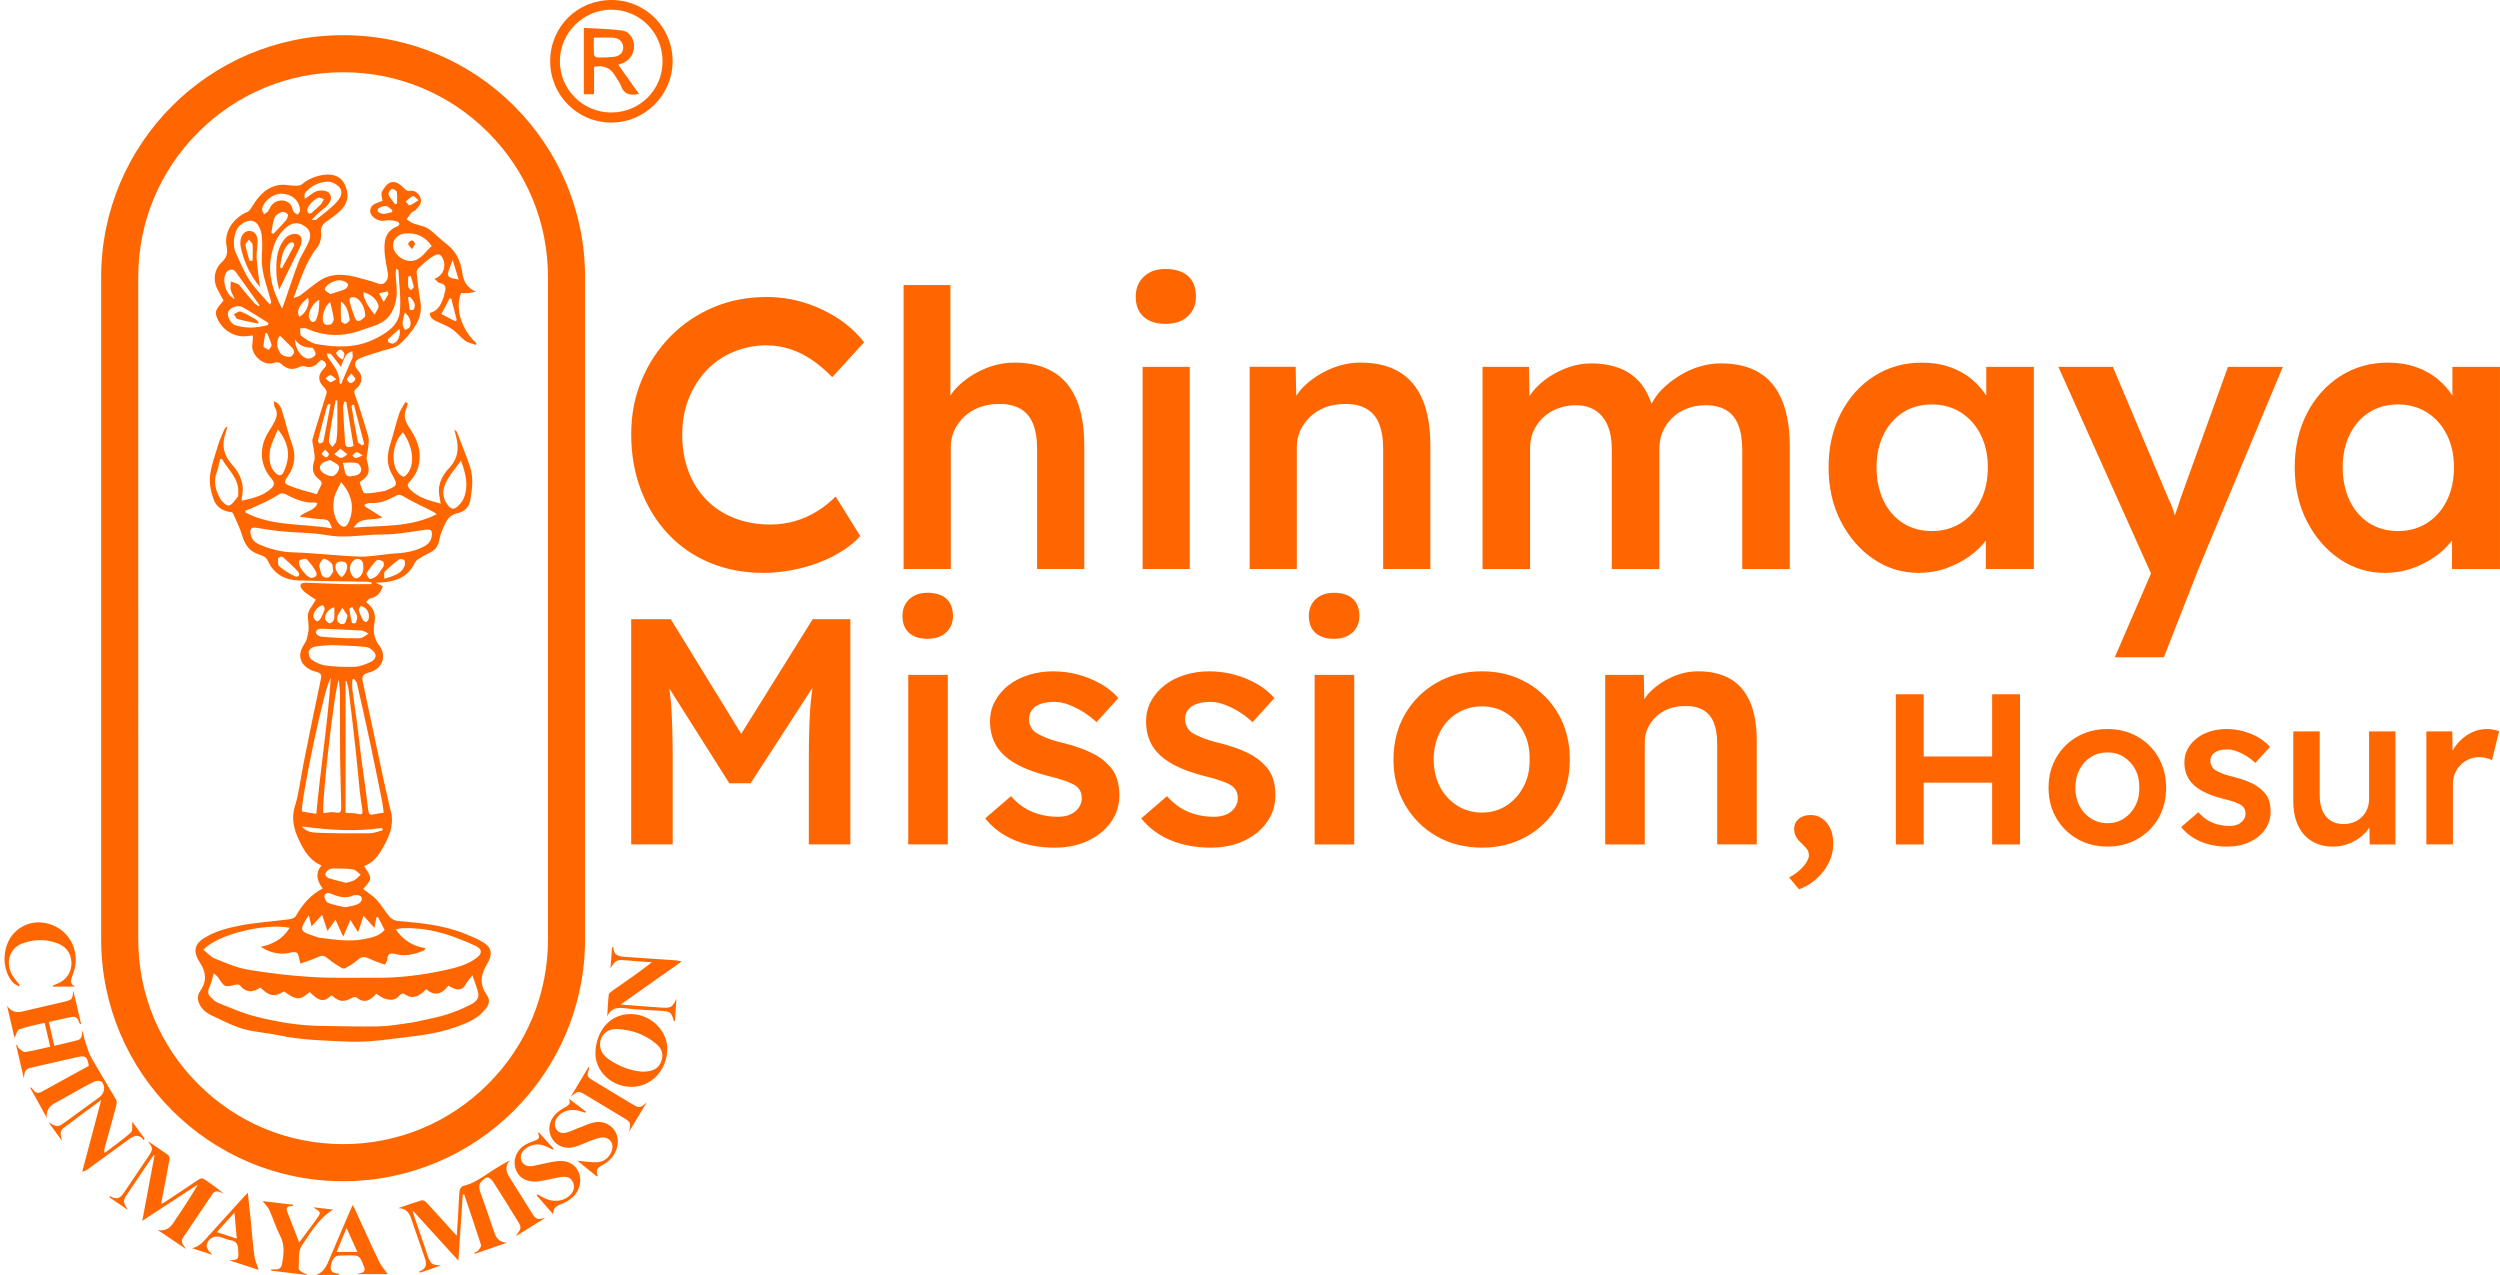 <?xml version="1.0" encoding="UTF-8"?> <svg xmlns="http://www.w3.org/2000/svg" id="Layer_1" data-name="Layer 1" viewBox="0 0 2359.73 1203.52"><defs><style> .cls-1 { fill: #f60; } </style></defs><path class="cls-1" d="m304.56,838.67q-9.3-12.48-1.09-21.7c-8.62-3.6-14.08-10.4-18.29-18.16-6.5-12.01-11.17-24.01-6.64-38.5,3.88-12.41,5.19-25.62,7.73-38.46,2.72-13.81,5.5-27.6,8.34-41.39,2.79-13.54,5.76-27.04,8.48-40.59.76-3.79-1.63-5.02-5.11-5.87-9.59-2.34-15.55-9.26-14.48-17.24.47-3.51,2.49-7,4.46-10.08,1.88-2.93,2.03-5.94,2.78-9.05,1.46-6.04-.3-11.48-.1-17.04.16-4.61,4.47-9.06,7.53-14.66-.99-.58-3-1.56-4.77-2.87-2.92-2.17-6.22-4.14-8.36-6.96-2.87-3.77-1.32-6.17,3.63-6.05,11.68.3,23.35.99,35.03,1.26,8.96.21,17.94.04,26.91.04.07-.51.15-1.02.22-1.53-1.39-.25-2.77-.68-4.16-.71-21.69-.42-43.39-.58-65.07-1.25-12.82-.39-23.07-6.12-28.49-17.99-2.35-5.15-6.65-5.74-10.6-7.26-8.54-3.28-11.81-10.07-14.28-18.17-2.07-6.77-5.37-13.17-8.21-19.7-.26-.6-1.07-1.3-1.68-1.35-7.87-.66-14.09-4.86-16.61-11.73-2.58-7.03-4.3-15.15-3.49-22.48,1.09-9.9,4.78-19.54,7.68-29.19,1.4-4.67,3.51-9.14,5.37-13.66.61-1.47,1.47-2.84,3.35-3.8-.61,2.27-1.09,4.59-1.87,6.81-3.84,11.01-1.43,20.72,6.23,29.17,8.33,9.17,12.15,19.49,9.09,31.85-.12.5.15,1.1.33,2.23,9.95-2.28,19.79-4.35,27.57-11.52,3.02-2.78,3.6-5.37.38-9.06-11.82-13.54-11.66-30.39-2.98-44.29,1.88-3.02,3.84-6.01,5.46-9.17,2.3-4.48,3.74-9.02.63-13.93-.89-1.4-.68-3.51-1.06-5.86,6.06,2.05,7.19,6.91,8.56,11.44,2.82,9.29,4.93,18.84,8.33,27.91,4.18,11.17,3.26,21.31-3.42,31.04-4.04,5.89-4.34,6.92,2.06,9.58,8.02,3.33,16.64,5.21,25.04,7.74,1.63-3.35,2.5-5.43,3.62-7.37,1.58-2.73,1.36-4.53-1.44-6.61-6.27-4.65-6.93-10.16-4.61-17.38,1.13-3.51-.19-7.83-.54-11.78-.27-3.03-1.76-6.33-.98-9.01,4.17-14.51,8.94-28.84,13.26-43.31.38-1.26-.61-3.49-1.68-4.54-6.76-6.64-7.09-12.47-.45-19.17,2.3-2.33,2.25-3.88-.1-6.01-2.28-2.07-3.5-1.61-5.44.67-3.24,3.81-7.44,5.44-12.66,3.92-1.63-.47-3.87-.23-5.4.54-6.16,3.12-11.65,2.11-16.48-2.39-2.52-2.34-4.5-2.6-7.93-1.43-9.66,3.29-21.81-8.03-19.98-18.01.46-2.51.38-5.12.56-7.99-3.54.34-6.45.89-9.36.85-11.26-.17-21.5-8.36-25.07-18.97-1.38-4.11.19-6.71,2.32-9.52,1.35-1.78,2.85-3.46,4.33-5.24-2.1-3.95-4.31-7.81-6.24-11.81-3.8-7.88-2.3-17.88,4.11-23.9,4.6-4.32,6.54-8.23,5.11-15.16-2.85-13.79,6.01-27.1,19.47-32.79,2.12-.9,3.67-3.62,5-5.8,6.31-10.33,14.17-18.61,26.99-19.83,3.94-.38,8,.8,12.02.84,2.53.03,5.79.15,7.46-1.26,6.48-5.45,14.06-8.33,22.08-9.14,7.58-.77,14.86,1.66,18.48,9.23,3.43,7.17,3.71,15.09-1.24,21.47-3.77,4.86-9.12,8.68-14.29,12.2-4.72,3.21-7.67,6.06-6.87,12.68.53,4.33-1.11,10.04-3.85,13.46-10.87,13.54-15.35,29.78-22.12,47.36,3.12-1.16,4.94-1.43,6.24-2.4,5.83-4.32,11.34-9.08,17.29-13.22,12.63-8.79,26.23-6.94,39.9-2.96,5.39,1.57,10.96,2.75,16.11,4.92,6.1,2.56,10.43-3.64,9.58-9.17-1.02-6.65-2.66-13.24-3.12-19.92-.71-10.29.1-20.21,11.85-24.84,2.84-1.12,2.57-3.47.05-4.49-2.47-1-5.35-1.19-8.07-1.32-2.2-.11-4.47.75-6.65.57-5.47-.47-10.81-4.91-10.84-9.01-.05-5.75,4.4-7.28,8.78-8.77,1.02-.35,2.02-.78,2.9-1.13-.34-2.99-1.75-6.27-.7-8.25,1.88-3.55,4.7-7.84,8.1-9.04,4.71-1.66,9.23,1.51,12.74,5.36,1.18,1.29,3.33,2.85,4.73,2.6,5.62-1.02,8.99,2.04,10.81,6.27,2.06,4.78-1.31,8.53-4.51,11.77-1.02,1.03-2.84,1.3-3.79,2.37-1.74,1.97-3.1,4.27-4.62,6.44,2.15,1.33,4.16,3.02,6.48,3.92,4.5,1.74,9.76,2.14,13.63,4.72,6.16,4.1,11.16,9.9,17.14,14.32,9.61,7.12,13.8,16.79,15.41,28.23,1.05,7.47,4.55,13.51,12.7,17.11-2.29.43-4.56,1.03-6.86,1.23-2.42.21-4.87.05-7.14.05-5.9,14.57.35,34.5,14.55,47.37-.16.52-.32,1.04-.49,1.57-3.36-1.23-7.18-1.84-9.99-3.85-4.4-3.14-7.79-7.7-12.21-10.8-4.17-2.94-9.02-5-13.76-7.03-3.99-1.72-7.5-3.51-7.67-8.54,8.51-1.9,10.87-8.95,13.42-15.8.32-.87.2-1.91.51-2.78,1.77-4.9,1.52-8.56-4.75-9.71-1.51-.28-2.72-2.18-4.72-3.88,7.38-2.96,9.74-8.42,9.22-14.75-.24-2.92-2.15-6.96-4.47-8.07-1.91-.92-5.89,1.22-8.31,2.92-4.18,2.93-7.96,6.47-11.71,9.97-.93.87-1.69,2.59-1.56,3.82.97,8.94,1.78,17.93,3.43,26.75,1.52,8.1.05,15.79-3.89,22.33-4.25,7.06-9.74,13.78-16.02,19.07-4.07,3.43-10.5,4.09-15.9,5.88-6.75,2.25-13.69,4.02-20.26,6.68-6.48,2.62-7.13,7.17-2.41,12.19,4.35,4.63,3.9,11.97-1.49,16.35-2.67,2.17-2.85,3.38-1.55,6.81,4.11,10.82,7.26,22,10.72,33.06.89,2.85,1.94,5.75,2.18,8.69.23,2.93-.46,5.93-.76,8.9-.37,3.79-1.92,7.93-.9,11.3,3.07,10.12,2.11,14.14-6.64,19.7-.05.35-.24.76-.12,1.04,1.43,3.41,2.71,9.57,4.4,9.69,6.17.44,12.49-1.15,18.75-1.98.18-.02.34-.15.52-.22,12.36-5,12.53-5.11,6.37-16.19-5.21-9.36-4.21-18.67-1.18-28.33,2.91-9.26,5.1-18.75,8.13-27.97,1.31-3.99,3.95-7.54,5.98-11.28.75.33,1.5.67,2.25,1-.45,1.77-.66,3.65-1.39,5.3-2.83,6.41-1.06,11.99,2.62,17.43,5.41,8,9.83,16.67,10.05,26.41.21,9.17-2.61,17.86-9.26,24.67-2.72,2.79-2.66,4.62.08,7.47,7.75,8.06,17.87,10.49,29.02,13.58-.62-3.59-1.16-6.21-1.51-8.87-1.31-10.04,3.3-18.19,9.62-24.97,8.42-9.02,9.35-18.93,6.27-30.01-.44-1.57-.79-3.17-1.55-6.25,1.58,1.49,2.22,1.82,2.42,2.33,4.09,10.62,8.35,21.19,12.11,31.93,3.77,10.78,2.43,21.8.53,32.77-1.2,6.92-6.25,10.88-12.03,12.07-9.76,2.02-11.52,9.88-14.75,16.86-2.77,5.99-1.92,13.68-7.75,18.16-3.32,2.55-7.48,3.97-11.07,6.2-2.43,1.51-5.51,3.1-6.63,5.45-6.01,12.7-16.64,17.49-29.74,18.55-1.97.16-3.96.22-7.4.41,3.2,1.54,5.03,2.42,6.86,3.3-2.13,6.22-5.43,10.22-11.69,11.4-1.48.28-2.66,2.1-4.3,3.47,7.45,5.65,9.79,11.52,7.93,20.76-1.19,5.93-.44,13.79,4.29,19.83,7.85,10.03,3.7,22.23-8.44,25.69-7.2,2.05-7.96,3.44-6.42,10.67,6.8,31.89,13.51,63.8,20.34,95.69,1.88,8.76,4.11,17.44,6.08,26.19,2.82,12.56-2.15,23.34-8.12,33.77-4.12,7.2-9.12,13.67-17.38,16.66,7.77,11.68,7.76,11.86-.91,21.67,4.4,3.46,9.31,6.44,13.07,10.49,4.41,4.76,7.51,10.7,11.78,15.61,1.82,2.1,5.08,3.87,7.82,4.09,21.94,1.8,43.78,3.92,64.39,12.42,5.78,2.38,11.67,4.81,16.9,8.15,8.23,5.26,7.69,11.82,3.52,19-5.88,10.13-8.39,19.25-1.05,29.83,4.33,6.25,2.2,10.54-3.56,16.62-7.2,7.6-16.53,10.86-25.8,14.22-19.92,7.21-40.91,8.52-61.71,11.28-13.17,1.75-26.23,2.94-39.36,2.33-21.92-1.01-43.93-1.28-65.57-5.97-10.81-2.34-22.06-2.88-32.7-5.74-8.95-2.4-17.42-6.75-25.89-10.7-6-2.8-12.13-5.29-15.8-11.87-2.81-5.04-2.61-9.42.21-13.54,6.46-9.43,5.58-17.92-.64-27.27-4.78-7.2-6.82-15.69,4.06-22.52,10.31-6.47,21.77-9.44,33.14-11.74,15.75-3.19,31.96-4.07,47.94-6.19,2.1-.28,4.89-1.55,5.84-3.22,6.15-10.84,13.99-19.95,25.21-25.78Zm-112.49,57.89c3.68,2.91,6.75,6.6,10.66,8.17,10.2,4.1,20.53,8.72,31.25,10.52,20.13,3.38,40.51,5.76,60.88,6.99,20.09,1.22,40.3.49,60.45.66,21.91.18,43.48-2.57,64.85-7.23,10.65-2.32,21.23-4.95,30.02-11.79,5.36-4.16,4.84-8.19-1.34-11.1-6.42-3.03-13.03-5.71-19.69-8.17-15.84-5.86-32.18-9.1-49.14-8.54-1.87.06-3.73.69-6.51,1.24,7.38,10.33,16.4,15.92,28.08,17.63-.78,1.31-.95,2.02-1.34,2.18-8.28,3.33-16.75,5.86-25.75,3.65-4.81-1.18-8.69-1.85-8.93,4.99-.05,1.48-1.36,2.91-2.29,4.76-5.26-1.99-10.34-3.46-14.98-5.79-4.4-2.21-7.53-1.6-11.13,1.66-3.27,2.96-7.26,5.17-11.08,7.46-.86.51-2.6.42-3.48-.13-4.45-2.77-9.03-5.45-13-8.83-2.89-2.47-4.99-3.66-8.87-1.8-5.43,2.61-11.3,4.29-17.13,6.43-1.38-4.37-1.48-8.86-3.64-10.32-2.09-1.41-6.28.32-9.56.66-1.31.13-2.63.31-3.95.3-7.34-.03-13.92-2.43-20.35-6.46,11.53-2.46,20.9-7.38,27.29-17.98-23.98-4.66-69.13,6.64-81.33,20.83Zm120.8,42.8c-8.28,8.97-14.54,2.93-20.5-3.02-9.33,8.03-12.6,7.92-24.25-.52-9.39,5.37-13.64,4.72-22.46-3.68-6.88,4.79-13.45,5.08-19.26-2.11-.59-.73-2.45-.95-3.53-.68-10.84,2.71-10.76,2.71-16.78-6.47-1.17-1.79-3.13-3.06-4.33-4.2-1.51,5.06-2.25,9.22-3.99,12.91-1.77,3.74-1.96,6.8,1.15,9.64,2.05,1.88,4.03,4.22,6.5,5.19,11.65,4.6,23.19,9.82,35.25,12.91,20.84,5.34,42.09,8.92,63.76,9.04,17.62.1,35.25.84,52.85.42,10.26-.25,20.5-2.03,30.69-3.51,6.12-.89,12.12-2.6,18.2-3.79,13.88-2.72,27.1-7.39,39.52-14.07,3.85-2.07,6.9-5.82,5.59-10.79-1.35-5.14-3.37-10.11-5.44-16.16-2.08,2.85-4.53,5.69-6.4,8.88-2.51,4.27-5.95,5.39-10.38,3.91-1.88-.63-3.6-1.76-5.86-2.9-5.82,7.69-12.75,10.6-20.98,3.25-6.34,6.84-12.81,10.36-21.09,4.21-.62-.46-3.03.4-3.71,1.31-4.32,5.78-9.83,5.15-15.48,3-2.36-.9-4.39-2.68-6.72-4.17-5.47,5.98-11.26,9.96-18.9,3.37-.58-.5-2.22-.28-3.08.16-9.21,4.73-12.71,4.51-20.34-2.11Zm56.36-416.69c11.09-.54,22.04-1.73,31.94-7.41,4.3-2.47,6.34-6.25,6.51-11.11.12-3.43-1.48-4.7-4.93-4.27-13.74,1.71-27.5,4.65-41.24,4.59-17.62-.08-35.06,3.87-52.88.67-13.62-2.45-27.7-2.2-41.55-3.49-8.39-.79-16.76-2.04-25.07-3.45-4.89-.82-6.23,1.14-5.52,5.51.79,4.88,3.59,8.18,8.06,10.12,10.27,4.45,20.72,7.21,32.2,7.55,20.77.61,41.47,3.24,62.24,3.96,10.04.35,20.16-1.7,30.25-2.66Zm-64.01,244.9c3.23-.35,6.58-1.37,9.71-.91,6.55.97,7.25.78,7.13-5.98-.29-15.45-.9-30.9-1.05-46.36-.19-19.1.03-38.2-.09-57.29-.03-4.95-.65-9.9-1.03-15.32-3.71,3.99-16.5,116.53-14.67,125.86Zm8.19-268.82c-2.87-8.09-3.6-8.35-10.9-8.77-6.25-.36-12.46-1.4-19.62-2.25,5.25-5.65,13.93-5.18,16.7-12.59-.9-.41-1.41-.86-1.89-.82-9.92.7-18.85-2.97-27.19-7.38-4.28-2.26-5.99-1.15-9.45,1.08-6.35,4.08-13.46,6.98-20.32,10.24-3.02,1.44-6.18,2.58-9.27,3.86.14.59.28,1.19.42,1.78,25.38,13.17,53.72,10.06,81.52,14.85Zm20.58-.81c26.4-2.11,53.34.12,78.2-12.6-2.21-1.89-4.61-2.98-6.96-4.16-8.15-4.11-16.49-7.92-24.31-12.59-2.65-1.58-4.14-2.15-6.88-.74-7.66,3.93-15.36,7.84-24.48,6.84-1.63-.18-3.39.84-5.09,1.31-.17.57-.35,1.15-.52,1.72,5.61,3.51,11.23,7.01,16.98,10.61-9.18,3.76-20.8-1.29-26.94,9.62Zm.07,142.84c-.5.21-1,.43-1.51.64,0,3.15-.33,6.34.06,9.43,1.34,10.56,3.02,21.07,4.4,31.62,1.45,11.13,2.61,22.31,4.06,33.44,1.96,15.01,4.29,29.96,6.03,44.99,1,8.72.91,8.98,9.18,7.11,1.73-.39,3.51-.54,5.91-.9-.57-4-.91-7.71-1.64-11.33-3.68-18.33-7.35-36.66-11.24-54.95-3.97-18.64-8.14-37.24-12.38-55.82-.35-1.55-1.88-2.83-2.86-4.24Zm-21.86-.39c-5.12,3.28-28.18,114.15-27.21,125.57,4.14.68,8.3,1.37,13.59,2.25,3.98-43.15,10.72-85.24,13.62-127.82Zm14.94,2.5c-.32.1-.64.2-.96.3v124.08c4.76.34,8.39.03,11.66.98,4.31,1.25,4.57-.82,4.17-3.88-.74-5.74-1.79-11.45-2.4-17.21-1.38-13.04-2.43-26.12-3.87-39.16-2.06-18.78-4.3-37.55-6.58-56.31-.36-2.97-1.33-5.87-2.02-8.8Zm46.86-389.28c-.24,2.16-.6,3.67-.54,5.17.26,7.49,1.78,15.16.68,22.43-1.41,9.32-5.33,18.37-14.13,23.29-5.74,3.2-12.39,4.77-18.63,7.07-17.5,6.44-34.79,6.26-51.95-1.42-1.75-.78-4.11-.19-6.19-.23.31,2.43-.26,6.07,1.1,7.05,4.44,3.21,9.32,6.86,14.5,7.8,18.84,3.44,37.6,3.93,55.51-5.11,11.18-5.64,21.82-12.52,23.07-25.65,1.21-12.77-.75-25.83-1.38-38.77-.02-.34-.76-.64-2.04-1.65Zm-61.75,355.31c-4.08.36-9.92.49-15.58,1.57-2.1.4-5.17,2.88-5.33,4.64-.23,2.54,1.03,6.42,2.98,7.71,3.94,2.59,8.65,4.82,13.26,5.38,9.09,1.11,18.36,1.52,27.51,1.14,4.83-.2,9.74-2.28,14.29-4.26,3.33-1.45,6.54-4.77,4.49-8.46-1.54-2.77-5.33-5.63-8.39-5.97-10.43-1.15-20.99-1.2-33.23-1.75Zm4.42,259.18c-2.74,3.85-4.71,6.62-7.55,10.6-1.85-5.55-3.27-9.79-5.1-15.27-3.7,4.1-6.6,7.31-9.9,10.97-.99-3.91-1.71-6.74-2.66-10.47-9.57,14.34-8.27,15.12,4.28,19.37,2.12.72,4.25,1.64,6.45,1.91,13.53,1.64,27.08,3.95,40.71,1.3,7.21-1.4,14.73-2.46,20.14-8.8-2.2-4.25-4.26-8.22-6.31-12.2-.49.14-.98.28-1.47.42-.56,2.96-1.11,5.91-1.86,9.89-3.58-4-6.46-7.21-10.28-11.47-1.84,5.65-3.24,9.93-5.1,15.62-2.84-4.52-4.67-7.45-7.32-11.66-2.58,6.03-4.48,10.48-6.75,15.8-2.61-5.76-4.71-10.4-7.26-16.01Zm-50.36-576.76c.96-2.67,1.95-5.33,2.88-8.01,4.23-12.14,8.13-24.4,12.8-36.37,2.56-6.56,6.83-12.45,9.56-18.97,1.91-4.57,1.86-9.9-2.42-13.35-6.34-5.13-12.28-5.11-18.05-.68-9.53,7.33-13.38,17.81-15.33,29.07-2.93,16.85,2.07,32.37,10.56,48.31Zm-11.47-3.79c.93-2,1.26-2.36,1.2-2.64-.2-.91-.57-1.77-.82-2.67-3.54-13.13-8.83-25.88-8.11-39.93.35-6.94.78-14.02-.19-20.84-.61-4.26-2.76-9.73-6.03-11.83-4.56-2.92-10.21-.56-14.45,3.19-5.42,4.79-7.54,17.94-3.9,25.74,4.1,8.81,7.73,17.99,13.03,26.04,5.32,8.08,12.46,14.97,19.28,22.93Zm180.26,147.32c-4.64,6.39-9.24,11.78-12.75,17.79-4.35,7.44-5.8,15.38-.33,23.26,2.25,3.25,5.13,5.76,8.66,3.06,3.03-2.32,5.91-5.69,7.27-9.21,4.43-11.47,1.75-22.73-2.85-34.91Zm-27.58-202.58c-6.26-9.19-14.56-12.76-24.9-11.94-6.51.52-11.43,5.11-11.6,10.72-.26,8.78,10.17,16.77,19.02,15.01,8.43-1.67,11.65-9.2,17.48-13.79Zm-197.96,200.94c-.57.05-1.14.09-1.71.14-1.11,4.26-1.89,8.64-3.41,12.76-3.22,8.75-.79,16.81,3.26,24.3,1.65,3.06,6.13,7.24,8.36,6.72,3.27-.75,5.8-5.15,8.36-8.24.69-.84.39-2.53.47-3.84.86-13.6-9.62-21.53-15.34-31.84Zm170.8-25.15c-12.31,11.95-11.59,37.93.85,42.09,10.4-6.95,10.63-25.88-.85-42.09Zm-58.37,46.98c-1.64,3.32-3.15,6.32-4.63,9.34-4.56,9.29-3.16,24.09,2.86,30.28,3.86,3.98,6.98,3.01,9.09-2.12,5.68-13.81,2.65-25.85-7.32-37.5Zm-59.76-49.88c-2.98,7.99-6.93,14.61-7.61,21.56-.63,6.49-.28,14.06,5.24,19.49,3.55,3.49,6.26,3.16,8.19-1.32,6.05-14.06,5.41-25.34-5.81-39.72Zm25.38-217.41c3.84-2.69,6.36-4.62,9.04-6.3,4.09-2.57,11.8-2.05,14.13.8,2.91,3.55,1.95,8.09-2.93,12.78-2.15,2.06-4.69,3.72-6.91,5.72-2.09,1.87-3.99,3.95-6.95,6.92,2.55-.12,3.76.2,4.32-.27,6.78-5.64,14.25-10.71,19.97-17.29,6.59-7.56,4.59-13.16-2.99-17.18-8.13-4.32-22.43,1.81-27.59,9.74-.66,1.02-.09,2.84-.09,5.08Zm42.47,414.79c0-.08,0-.17.01-.25,3.59,0,7.29.53,10.74-.18,2.51-.52,4.69-2.68,7.01-4.11-2.33-1.02-4.62-2.78-7.01-2.93-12.19-.74-24.41-.94-36.61-1.63-3.43-.19-6.03.68-5.98,4.04.02,1.24,3.21,3.33,5.1,3.5,8.88.81,17.82,1.09,26.73,1.56Zm-77.24-295.72c.21-.65.41-1.3.62-1.95-8.06-4.97-16-10.17-24.24-14.83-4.62-2.61-11.69-.1-13.76,4.18-1.57,3.23,1.81,11.02,6.23,12.56,10.35,3.6,20.81,2.75,31.15.04Zm73.7,526.44c3.09-.91,5.8-1.24,8-2.49,2.23-1.27,3.95-3.44,5.89-5.21-2.39-1.72-4.61-4.51-7.21-4.94-5.7-.94-11.6-.78-17.43-.87-1.82-.03-3.93.14-5.41,1.04-1.51.92-3.14,2.76-3.31,4.35-.13,1.17,1.77,3.31,3.18,3.76,5.45,1.75,11.06,3,16.29,4.36Zm-60.72-650.42c-8.05-.18-17.32,6.95-18.43,14.57-.22,1.51,1.2,3.25,1.86,4.89,1.24-.93,2.7-1.69,3.67-2.85,1.07-1.27,1.63-2.95,2.5-4.4,4.07-6.7,13.62-7.88,18.69-2.24,1.6,1.78,1.7,4.82,3.01,6.97.78,1.27,2.58,1.91,3.92,2.84.78-1.41,2.31-2.87,2.21-4.22-.68-9.25-7.68-15.33-17.44-15.55Zm60.16,673.53c4-.92,7.58-1.37,10.86-2.62,3.16-1.2,5.99-3.98,4.05-7.34-.84-1.45-5.48-2.12-7.54-1.2-6.91,3.09-13.31,1.47-19.55-1.17-3.2-1.35-6.37-2.2-7.49,1.26-.6,1.83,1.5,6.13,3.35,6.87,5.29,2.1,11.07,2.95,16.32,4.21Zm-81.6-567.35l.6-.87c-7.43-10.46-14.76-21.01-22.36-31.34-1.99-2.71-5.06-3.31-7.93-.83-6.01,5.21-2.5,22.52,6.93,26.26-1.71-3.78-3.29-6.19-3.85-8.83-.53-2.48.03-5.19.11-7.8,2.28.83,4.59,1.6,6.82,2.54.64.27,1.11,1.01,1.59,1.58,4.55,5.41,9.02,10.9,13.68,16.22,1.14,1.31,2.92,2.06,4.4,3.07Zm77.5,57.4c-3.22-4.23-6.05-8.26-9.26-11.95-.77-.89-2.8-.68-4.25-.97.43,1.38.57,2.96,1.35,4.1,4.79,6.89,10.45,13.3,10.69,22.41.03,1.26,1.18,2.49,1.37,2.86,3.7-8.54,7.33-16.94,10.97-25.34.07-.17.24-.34.23-.51-.11-1.85-.25-3.69-.39-5.53-1.7.85-3.84,1.31-4.99,2.63-1.68,1.95-2.78,4.45-3.88,6.83-.87,1.89-1.35,3.96-1.85,5.48Zm-37.11,433.61c4.73,5.42,10.29,5.83,15.3,6,16.26.55,32.54.66,48.81.47,4.1-.05,8.18-1.82,12.27-2.8-.14-.72-.29-1.44-.43-2.16-24.85,3.44-49.56,2.11-75.94-1.51Zm33.67-402.03c-.55-.06-1.1-.11-1.65-.17-.91,4.96-1.87,9.91-2.71,14.88-1.34,7.91-2.84,15.81-3.71,23.78-.18,1.68,2.1,3.62,3.24,5.44,1.3-1.83,3.36-3.52,3.75-5.52.82-4.2.97-8.57,1.04-12.88.14-8.5.04-17.01.04-25.52Zm8.41,1.29c-.61-.06-1.22-.12-1.84-.18-.41,1.66-1.25,3.34-1.18,4.98.5,11.26,1.05,22.51,1.88,33.75.3,4.05,2.76,5.39,8,2.99-2.27-13.73-4.57-27.64-6.87-41.55Zm17.92-80.62c.11-7.84-4.23-15.69-9.09-17.69-1.49-.61-3.7-.58-5.09.13-.72.37-.8,2.97-.42,4.35,1.24,4.47,2.68,8.9,4.35,13.22.9,2.34,1.97,5.57,5.51,3.88,2.17-1.04,3.83-3.12,4.74-3.9Zm17.94,247.56c12.47-3.34,17.39-6.6,19.4-12.83.47-1.45.24-3.9-.71-4.83-.94-.92-3.78-1.3-4.77-.55-4.71,3.56-9.29,7.36-13.43,11.57-1.07,1.09-.36,3.94-.5,6.64Zm-97.65-20.91c-.73.48-2.61,1.13-2.62,1.81-.04,2.51-.38,6.16,1.07,7.35,4.52,3.7,9.55,7.02,14.86,9.41,3.58,1.61,5.13-1.83,3.05-4.23-4.28-4.97-9.41-9.21-14.24-13.71-.36-.34-1.06-.33-2.13-.62Zm-.84-208.48c-3.8,3.71-3.46,13.53,1.76,17.8,1.92,1.57,5.08,2.26,7.64,2.17,1.43-.05,3.43-2.31,3.95-3.96.4-1.26-.71-3.49-1.81-4.67-3.56-3.81-7.42-7.34-11.54-11.34Zm29.19,228.68c4.17-.26,6.57-2.31,5.01-5.48-2.22-4.51-5.47-8.67-9.02-12.25-.99-1-4.87.02-6.78,1.18-.78.48-.41,4.07.44,5.73,1.43,2.78,3.5,5.3,5.63,7.63,1.24,1.36,3.12,2.15,4.71,3.19Zm55.47,1.12c8.08-1.29,9.37-7.43,12.73-11.35.93-1.09.91-4.59,0-5.29-1.53-1.19-5.21-2.12-6.06-1.25-3.66,3.72-6.96,7.94-9.59,12.45-.59,1.01,2.04,3.91,2.91,5.45Zm-37.28-112.42c-6.08,1.37-9.61,3.67-9.67,7.11-.07,3.9,6.3,8.2,11.9,8.04,2.65-.08,7.48-6.06,6.04-9.27-1.19-2.66-5.4-3.97-8.28-5.88Zm2.95,105.26c-.6-3.61-.27-6.23-1.43-7.53-1.89-2.13-4.61-4.22-7.26-4.66-1.19-.2-3.79,3.45-4.37,5.71-.53,2.05.92,4.56,1.28,6.91.66,4.26,3.95,5.95,7.17,5.04,2.15-.6,3.5-4.06,4.61-5.47Zm-2.69-261.93c5.08-1.65,9.59-2.84,13.83-4.66,1.4-.6,3-2.92,2.85-4.27-.13-1.23-2.35-2.65-3.92-3.24-5.69-2.16-10.67.15-15.17,3.38-1.44,1.04-3.27,3.94-2.8,4.74,1.05,1.79,3.44,2.79,5.21,4.05Zm31.11,257.94c.05-5.4-1.85-8.04-5.7-7.94-3.81.1-7.58,5-6.9,10.63.34,2.8,2.6,6.84,4.87,7.57,3.1.99,8.09-3.41,7.72-10.27Zm-86.88-315.6c.65.28,1.3.55,1.95.83,4.05-4.3,8.27-8.45,12.05-12.97,1.17-1.41,2.15-4.56,1.4-5.6-1.01-1.4-4.16-2.53-5.72-1.96-2.57.95-5.74,2.92-6.64,5.24-1.75,4.54-2.11,9.61-3.05,14.46Zm67.53,216.9c.81,3.48,1.37,5.43,1.7,7.42.58,3.57,1.99,6,6.19,5.28,4.07-.7,8.89-.94,9.44-6.12.22-2.04-2.05-5.87-3.8-6.28-4.01-.95-8.4-.3-13.53-.3Zm-45.09-116.41c-.12,10.06,7.4,18.48,13.28,18.07,2.21-.16,5.66-2.25,6.02-3.98.39-1.9-2.13-6.31-3.4-6.31-6.29-.03-11.66-1.45-15.9-7.77Zm33.45,61.29c-.51-.2-1.01-.39-1.52-.59-.58.64-1.48,1.19-1.69,1.93-2.99,10.95-5.93,21.91-8.69,32.92-.19.74,1.37,2.75,1.82,2.66,1.25-.24,3.2-1.11,3.39-2.03,2.38-11.6,4.51-23.25,6.69-34.89Zm-.31-96.59c-4.6,2.79-7.83,12.34-6.86,17.65.9,4.9,4.68,4.02,7.43,3.42,1.3-.28,2.95-3.59,2.74-5.33-.61-5.12-2.06-10.14-3.31-15.74Zm29.98,135.32c.72-.39,1.44-.79,2.16-1.18-3.25-12.43-6.51-24.86-9.76-37.29-.58.12-1.15.24-1.73.37-.18.48-.58,1-.5,1.44,1.89,11.04,3.7,22.1,5.9,33.09.28,1.4,2.58,2.39,3.94,3.57Zm88.21-117.12c.43-.38.85-.76,1.28-1.14-1.73-6.8-3.47-13.6-5.2-20.4-.54,0-1.08-.02-1.62-.03-2.56,4.88-5.12,9.75-7.7,14.68,4.52,2.35,8.88,4.62,13.24,6.89Zm-76.28-6.42c1.61-3.33,4.32-6.26,3.75-8.26-1.94-6.89-7.38-10.76-14.15-12.88-.92,3.96,3.21,12.63,10.4,21.15Zm-31.81-12.49c0,6.91-.2,12.88.2,18.8.07.97,3.12,2.72,4.28,2.38,1.6-.47,4.05-2.88,3.82-3.96-1.25-5.88-1.65-12.31-8.3-17.22Zm-20.44-1.38c-6.08,2.83-10.99,11.87-9.57,16.99.41,1.48,1.55,3.03,2.8,3.89.58.4,2.88-.43,3.31-1.26,3.14-6.06,3.46-12.6,3.46-19.62Zm21.13,261.95c4.79-3.8,6.96-11.52,3.59-14-1.73-1.28-5.9-1.34-7.63-.1-3.71,2.68-1.55,9.68,4.03,14.1Zm-16.8-356.92c-1.75-.61-3.16-1.56-4.5-1.49-3.69.21-10.95,7.79-11.17,11.62-.07,1.1.66,2.53,1.5,3.27.44.38,2.16-.11,2.87-.72,2.98-2.55,5.88-5.21,8.63-8.01,1-1.02,1.48-2.53,2.67-4.66Zm22.43,393.04c-1.49-2.24-3.19-4.79-4.89-7.33-1.48,2.33-3.13,4.58-4.35,7.04-.62,1.26-.72,2.93-.59,4.37.28,3.04,5.06,5.3,7.08,3.17,1.35-1.42,1.56-3.92,2.75-7.25Zm-22.98-9.74c-5.05-.06-10.55,7.7-9.12,11.57.54,1.48,2.02,3.06,3.44,3.57.7.25,2.63-1.6,3.32-2.86,1.51-2.75,2.85-5.67,3.69-8.68.31-1.12-.96-2.68-1.33-3.6Zm10.42,1.96c-5.41.68-10.34,8.1-8.23,11.89.81,1.46,3,3.35,4.17,3.11,1.55-.32,3.62-2.38,3.87-3.95.58-3.58.18-7.32.18-11.06Zm-33.02-274.33c6.02-2.54,10.63-12.75,8.08-17.9-8.47,6.92-11.08,12.7-8.08,17.9Zm90.4-106.14c.61-.25,1.22-.5,1.83-.75,0-3.73.43-7.53-.24-11.13-.23-1.21-4.01-3.09-4.84-2.57-1.57,1-3.46,4.06-2.94,5.28,1.42,3.33,4.04,6.15,6.19,9.17Zm-32.2,378.95c-.73,1.27-2.35,2.83-2.08,3.88.84,3.2,2.25,6.29,3.79,9.24.56,1.08,2.33,2.43,3.18,2.22,1.05-.27,2.25-1.96,2.45-3.18.92-5.7-1.33-9.8-7.35-12.15Zm-8.39.97c-1.55,1.19-2.67,1.71-2.61,2.04.69,4.43,1.48,8.85,2.53,13.21.08.32,3.3.47,3.45.08.8-2.1,1.91-4.62,1.36-6.56-.85-2.99-2.95-5.62-4.72-8.77Zm94.93-327.36c-1.87,5.11-3.44,8.78-4.47,12.6-.29,1.07.69,3.32,1.65,3.74,2.41,1.06,5.15,1.39,8.53,2.2-2.03-6.58-3.74-12.15-5.71-18.53Zm-45.12,49.66c-.75,2.87-1.5,5.11-1.89,7.41-.28,1.64-.36,3.43,0,5.04.31,1.41,1.34,2.66,2.05,3.98,1.51-.88,3.59-1.41,4.41-2.72,2.26-3.62.11-10.2-4.57-13.71Zm-5.1,15.36c-3.83,3.42-7.39,6.46-10.73,9.73-.45.44-.15,2.61.4,2.93,1.33.76,3.21,1.55,4.54,1.17,4.33-1.23,7.26-7.84,5.79-13.83Zm-125,3.94l-1.5-.03c-.69,4.23-1.75,8.46-1.79,12.69-.01,1.07,3.25,2.17,5.01,3.25.92-1.6,2.87-3.45,2.55-4.75-.94-3.84-2.79-7.46-4.28-11.17Zm118.17-114.18c-.01-.64-.02-1.27-.04-1.91-1.94-1.34-3.77-3.52-5.86-3.8-2.22-.3-4.8.96-6.98,2.04-.68.34-1.1,3.11-.75,3.33,1.62,1.01,3.58,2.12,5.38,2.06,2.76-.09,5.5-1.1,8.24-1.71Zm-48.99,223.31c-2.48,2.29-4.09,3.78-5.7,5.27,2.17,1.24,4.31,3.37,6.53,3.46,1.92.08,3.93-2.16,5.9-3.37-1.91-1.52-3.83-3.05-6.72-5.36Zm73.91-234.54c-2.74-2.12-4.66-4.3-5.29-3.98-2.52,1.3-4.64,3.37-6.91,5.16,1.23,1.32,2.9,3.95,3.61,3.72,2.63-.88,4.95-2.7,8.6-4.9Zm-8.12,91.25c-.64.12-1.28.25-1.92.37.58,4.05,1.17,8.11,1.75,12.16,1.24-.19,3.23.04,3.61-.64,2.95-5.17-.55-8.47-3.44-11.89Zm.69-19.73l-2.45.6c0,3.3-.24,6.63.13,9.89.12,1.07,1.82,1.96,2.8,2.93.83-1.1,2.5-2.34,2.33-3.26-.61-3.45-1.83-6.78-2.81-10.16Zm-20.99,16.97c-.27-.81-.54-1.62-.81-2.43l-8.11,1.78c1.24,2.35,2.47,4.71,4.39,8.35,2.17-3.69,3.35-5.69,4.53-7.7Zm-35.1,75.19c-1.85,2.29-3.91,3.77-4.06,5.42-.1,1.18,2.57,3.79,3.64,3.61,1.66-.28,3.77-2.18,4.23-3.8.3-1.06-1.99-2.85-3.81-5.22Zm-14.18,5.26c-2.64-1.9-4.12-3.8-5.59-3.79-1.52,0-3.03,1.86-4.54,2.91,1.49,1.32,2.8,3.2,4.53,3.74,1.08.34,2.8-1.34,5.59-2.86Zm2.98-20.26c1.03.62,2.06,1.24,3.1,1.86.58-1.79,1.87-3.74,1.54-5.34-.34-1.63-2.14-3.89-3.56-4.1-1.29-.18-3.84,1.83-4.13,3.23-.25,1.18,1.95,2.88,3.06,4.34Zm-13.59,86.65c-1.49,1.94-3.41,3.86-3.16,4.21,1.03,1.43,2.61,2.69,4.25,3.31.46.18,2.77-2.25,2.57-3.08-.35-1.44-2-2.55-3.66-4.44Zm35.52,5.64c-2.86-1.71-4.41-3.39-5.61-3.17-1.54.28-2.8,2.1-4.17,3.26,1,.82,2.04,2.36,2.98,2.3,1.77-.11,3.49-1.15,6.81-2.39Zm-78.81-156.52c-.86-4.36-2.29-8.76-2.5-13.21-.57-12.27-.58-24.53,7.87-34.86,3.35-4.09,9.8-5.96,13.41-3.55,3.17,2.12,3.08,7.15.5,12.28-6.49,12.88-12.71,25.89-19.28,39.35Zm.82-20.98c.58.29,1.16.57,1.73.86,3.9-7.21,7.86-14.38,11.62-21.66.33-.64-.58-2.78-1.04-2.82-1.27-.11-2.99.11-3.86.92-6.64,6.22-6.98,14.67-8.45,22.71Zm-18.94,18.58c-8.85-10.67-15.06-23.45-18.15-37.74-.43-1.99-.47-4.15-.2-6.17.77-5.88,4.36-9.44,8.88-9.12,4.29.3,7.18,3.85,7.2,9.86.02,5.24-1.24,10.52-.88,15.71.64,9.24,2.07,18.43,3.15,27.46Zm-9.87-24.83c.96,0,1.91-.02,2.87-.03.06-5.06.41-10.15,0-15.17-.13-1.67-2.2-3.18-3.39-4.76-1.18,1.75-3.55,3.69-3.31,5.22.76,4.99,2.48,9.83,3.83,14.73Zm156.13-16.3c-.05-1.11-2.2-3.16-2.94-2.96-1.4.37-3.38,2.03-3.4,3.19-.02,1.33,1.81,2.7,3.6,5.05,1.36-2.45,2.8-3.9,2.74-5.28Zm-147.67,73.86c-1.09-.9-2.06-2-3.28-2.67-4.49-2.5-8.91-5.27-13.69-7.03-1.56-.57-4.14,1.63-6.25,2.56,1.19,1.58,2.1,4.14,3.61,4.56,6.3,1.76,12.79,2.89,19.2,4.25.14-.56.27-1.12.41-1.67ZM60.07,1064.61c11.31-8.65,22.85-17,35.45-26.32-6.21,23.49-12.04,45.53-17.87,67.57,2.54-.39,4.02-1.37,5.46-2.42,12.51-9.09,25.05-18.14,37.51-27.3,4.9-3.6,9.65-7.02,15.2.19.2-.56.41-1.13.61-1.69-3.99-5.47-7.99-10.93-11.57-15.84-.35,3.41.62,8.4-1.31,10.14-7.77,6.99-16.45,12.96-24.79,19.32-.6-1.95-.41-3.07-.12-4.16,3.75-13.62,7.58-27.22,11.2-40.87.45-1.7.45-4.04-.38-5.48-7.57-13.07-15.55-25.9-23-39.04-2.53-4.46-4.06-9.52-5.69-14.43-1.28-3.85-2.01-7.88-2.99-11.83-.55,6.79-1.1,8.45-5.03,9.51-6.99,1.89-14.08,3.4-21.51,5.16-1.76-7.72-3.4-14.93-5.14-22.54,7.32-1.63,14.09-3.17,20.88-4.63,3.59-.78,6.19.36,7.36,4.09.3.94.87,1.79,1.32,2.68l.86-.32c-2.43-10.42-4.86-20.84-7.29-31.26-.91,8.37-1.04,8.6-9.06,10.5-13.09,3.09-26.19,6.12-39.29,9.16q-9.28,2.16-14.22-5.54c2.42,10.42,4.83,20.85,7.04,30.38,1.5-2.81,2.4-7.3,4.61-8.09,7.56-2.71,15.58-4.11,23.85-6.11,1.81,7.77,3.45,14.84,5.24,22.54-8.01,1.78-15.7,3.81-23.51,5-1.87.28-4.29-2.08-6.2-3.55-.83-.64-1.03-2.1-1.52-3.19-.32.11-.63.22-.95.33,2.45,10.46,4.89,20.93,7.34,31.39.76-8.27,1.24-8.93,9.2-10.77,13.75-3.18,27.51-6.32,41.28-9.42,7.69-1.73,9.47-.39,10.76,8.27-14.8,8.15-29.75,16.43-44.76,24.62-3.09,1.68-5.77.83-7.79-2.08-.56-.81-1.26-1.52-1.9-2.28-.27.19-.53.38-.8.57,5.23,9.44,10.46,18.89,15.7,28.33q-1.28-9.05,7.32-13.85c5.52-3.08,11.04-6.14,16.56-9.19,6.98-3.85,13.86-7.93,21.04-11.38,1.9-.91,5.73-.83,6.94.44,3.82,4.02,2.43,10.92-2.22,14.33-10.6,7.76-21.22,15.5-31.85,23.22-7.4,5.38-8.3,5.35-16.23.49,4.27,5.88,8.54,11.76,12.8,17.64-1.14-4.66-2.96-8.97,1.42-12.32Zm327.71,84.63c4.03,11.62,7.96,23.27,12.03,34.86,2.18,6.2,5.39,12.47-4.57,16.31.54.26,1.08.52,1.61.78l19.46-6.83c-8.7-.29-9.85-1.1-12.69-9.4-3.22-9.43-6.48-18.85-9.7-28.29-1.47-4.29-2.9-8.59-4.35-12.89.25-.12.5-.25.76-.37,13.81,15.16,27.62,30.32,42.32,46.45,1.46-21.75,2.82-42.06,4.18-62.36.42-.08.84-.16,1.26-.24,5.37,15.93,10.84,31.84,15.94,47.86.43,1.36-1.45,3.72-2.69,5.26-.81,1-2.41,1.37-3.65,2.02.14.35.29.69.43,1.04,10.21-3.51,20.41-7.03,30.62-10.54q-8.85-.14-11.8-8.61c-4.14-11.93-8.26-23.86-12.38-35.8-.71-2.04-1.69-4.05-1.97-6.15-.25-1.85-.35-4.3.63-5.62,1.67-2.25,4.02-4.63,6.55-5.37,1.4-.41,4.35,2.03,5.54,3.87,7.59,11.72,14.92,23.61,22.24,35.51,1.55,2.52,3.74,5.29,3.72,7.93-.02,2.52-2.53,5.02-4.31,8.17,9.57-6,18.73-11.74,27.89-17.48-8.37,2.15-8.8,1.99-13.49-5.51-6.97-11.14-13.94-22.26-20.91-33.4q-5.15-8.24.65-15.29c-6.28,3.49-12.48,7.12-18.45,11.11-8.05,5.38-15.92,10.94-25.62,13.2-1.4.33-3.09,2.84-3.25,4.48-.71,7.11-.87,14.28-1.29,21.42-.39,6.57-.85,13.13-1.37,20.99-2.01-2.14-3.21-3.38-4.38-4.67-8.14-9.01-16.22-18.08-24.47-26.99-.99-1.07-3.17-2.08-4.38-1.71-7.41,2.24-14.69,4.89-22.02,7.4q8.85.02,11.93,8.84Zm-248.09-57.12c-6.85,10.22-13.8,20.38-20.65,30.6-3.63,5.41-6.71,11.78-15.67,6.02.1.55.2,1.11.3,1.66,5.74,3.9,11.48,7.81,17.22,11.71-5.22-8.19-5.24-8.35.26-16.56,7.04-10.5,14.12-20.97,21.2-31.44.88-1.31,1.87-2.55,2.8-3.82.24.13.47.26.71.39-3.76,20.02-7.51,40.04-11.57,61.64,18.35-11.99,35.41-23.14,52.47-34.29-7.35,12.81-15.4,24.78-23.47,36.74q-5.37,7.96-14.41,6.18c8.94,6.03,17.88,12.06,26.82,18.09-2.2-3.59-6.04-6.24-2.84-11.01,9.18-13.66,18.39-27.31,27.61-40.95,1.9-2.82,4.52-3.11,7.46-1.84,1.1.47,2.17,1,3.25,1.51-5.51-4.97-11.61-8.92-17.49-13.18-2.44-1.76-4.19-1.61-6.61.04-10.15,6.94-20.44,13.69-30.69,20.49-1.11.73-2.32,1.3-4.21,2.35.5-2.97.79-4.92,1.16-6.86,2.24-11.75,4.55-23.5,6.65-35.27.23-1.28-.32-3.41-1.27-4.09-6.3-4.55-12.81-8.8-19.24-13.16,5.25,7.18,5.3,7.41.19,15.04Zm455.68-134.98c18.44.09,34.36,15.15,34.45,32.59.11,20.26-15.13,36.39-34.15,36.15-18.63-.24-34.12-14.79-33.65-32.48.49-18.38,12-36.28,33.35-36.26Zm10.61,54.36c10.03.17,15.27-2.74,17.9-9.01,2.61-6.21,1.52-12.08-4.33-17.06-10.88-9.25-23.84-13.8-37.99-14.1-8.72-.18-14.93,6.05-15.19,14.06-.21,6.44,3.39,11.09,8.33,14.54,9.87,6.89,20.88,10.79,31.28,11.57Zm37.45-103.97c-2.69-.56-3.92-.96-5.17-1.05-15.58-1.1-31.16-2.21-46.75-3.19-6.14-.39-12.35-.41-12.66-9.48l-1.18.69c-.48,6.54-.97,13.08-1.45,19.62,4.71-7.96,5.98-8.55,15.75-7.6,5.79.56,11.59.92,17.39,1.36,2,.15,3.99.28,5.99.41-12.35,9.64-24.82,18.17-37.21,26.79-1.41.98-3.38,2.38-3.54,3.76-.77,6.8-1.01,13.66-1.44,20.49,3.33-7.12,8.37-8.62,15.64-7.73,11.53,1.4,23.19,1.8,34.8,2.49,9.1.54,10.06,1.2,12.41,9.54.03.1.52.08,1.1.15.46-7.06.93-14.07,1.39-21.09-3.99,8.3-5.15,8.99-14.67,8.33-4.81-.34-9.62-.65-14.42-1.01-7.38-.56-14.76-1.15-23.59-1.85,19.65-13.86,38.11-26.88,57.62-40.64Zm-79.05,202.72c-3.23-6.89,1.34-8.89,5.46-11.25,6.67-3.82,11.12-9.42,12.83-16.98,3.11-13.75-8.45-25.64-22.16-22.53-4.65,1.05-9.07,3.14-13.57,4.83-4.03,1.52-7.93,3.49-12.06,4.62-3.61.99-7.41.72-9.74-3.02-2.41-3.87-1.68-7.63.82-11.17,4.4-6.24,13.34-8.71,21.55-6,1.62.54,3.25,1.04,4.88,1.56.19-.36.39-.72.58-1.08-5.35-4.12-10.7-8.23-16.05-12.35,2.46,5-.6,6.6-3.93,8.5-3.13,1.79-6.31,3.81-8.77,6.4-6.4,6.73-7.41,15.79-3.1,22.97,4.3,7.17,12.71,10.37,21.77,7.68,5.22-1.56,10.15-4.1,15.28-5.97,3.25-1.19,6.6-2.54,9.98-2.8,7.25-.56,11.75,5.76,9.28,12.65-2.23,6.22-6.99,10.16-13.27,10.63-6.21.46-12.54-.8-19.08-1.33,5.77,4.69,11.78,9.58,17.8,14.47.5.06.99.13,1.49.19Zm-56.83-41.09c3.17,5.49-.23,6.58-3.83,7.9-3.24,1.18-6.6,2.43-9.38,4.39-7.6,5.36-10.46,14.49-7.51,22.43,2.95,7.93,10.36,12.14,20.11,11.32,2.3-.19,4.6-.63,6.87-1.07,5.53-1.08,11.01-2.48,16.57-3.26,4.6-.64,8.84.77,10.65,5.48,1.79,4.65.23,8.76-3.35,12.19-5.83,5.57-15.68,6.53-24.22,2.22-2.1-1.06-4.11-2.3-6.17-3.45-.25.32-.49.65-.74.97,5.16,5.91,10.31,11.82,15.47,17.73.12-6,3.36-7.85,7.69-9.48,3.65-1.38,7.27-3.41,10.22-5.95,7.42-6.37,9.75-16.58,6.13-24.39-3.62-7.82-10.67-11.47-21.23-10.07-7.21.96-14.27,3.03-21.44,4.32-4.48.8-8.76.26-11.03-4.52-1.91-4.03-.25-8.95,4.24-12.14,6.65-4.72,13.64-4.43,20.71-.91,1.51.75,3,1.55,4.5,2.33.24-.32.48-.64.71-.96-4.5-4.98-9.01-9.97-13.51-14.95-.49-.04-.98-.07-1.47-.1Zm-206.86,78.75c-5.55,8.22-11.75,15.99-18.31,24.79-4.08-10.48-7.79-19.84-11.36-29.24-1.13-2.99-.07-4.85,3.36-4.98.8-.03,1.59-.31,2.39-.47-.02-.29-.04-.58-.05-.87-9.8-1.17-19.6-2.34-28.85-3.45,2.32,3.04,5.03,5.54,6.44,8.63,3.65,8,6.17,16.56,10.2,24.34,4.5,8.72,3.26,17.33,1.76,26.21-.64,3.79-2.74,5.5-6.52,5.3-1.25-.06-2.5-.01-3.76-.01-.03.39-.07.78-.1,1.18,11.43,1.39,22.86,2.78,34.29,4.17-1.28-1.43-2.97-1.48-4.24-2.24-1.59-.95-4.09-2.56-4.01-3.74.48-7.41-.78-16.41,2.95-21.85,8.32-12.12,15.75-25.55,29.53-33.93-6.44-.76-12.45-1.47-18.46-2.19,2.48,2.81,8.32,3.04,4.74,8.34Zm-232.45-226.7c3.5-8.41,4.39-17.03,1.73-25.85-4.13-13.7-16.08-23.22-30.82-24.62-12.56-1.19-25.14,5.77-30.85,17.08-6.51,12.89-5.01,29.59,3.79,39.42,1.48,1.65,3.79,2.57,5.71,3.82.28-.42.55-.84.83-1.27-2.3-3-4.93-5.81-6.83-9.04-7.07-12.02-2.87-25.83,9.37-30.26,10.78-3.9,21.85-4.32,32.72-.27,8.18,3.05,13.06,9.02,13.53,17.98.45,8.75-4.28,16.2-12.36,19.9-1.75.8-3.55,1.52-5.32,2.27.06.29.12.59.18.88h20.96c-5.06-2.48-4.28-6.1-2.64-10.05Zm175.94,277.42c-8.55-2.78-18.12-5.89-27.68-9,8.95-.64,8.85-.83,8.28-10.29-.3-5.05-1.96-7.92-7.2-8.72-3.08-.47-6.01-1.86-9.02-2.83-6.22-2.01-12.06.96-13.52,7.47-.38,1.71,1.11,4.07,2.22,5.82.68,1.06,2.28,1.53,3.03,3.26-6.33-2.05-12.67-4.1-19-6.15,7.45-1.62,11.48-7.19,15.95-12.11,10.97-12.07,21.89-24.18,32.83-36.27.98-1.08,2.03-2.11,3.87-4.01,1.01,9.64,1.94,18.29,2.81,26.95,1.1,10.93,1.88,21.89,3.36,32.77.61,4.47,2.67,8.75,4.08,13.11Zm-20.65-29.51c-.75-8.16-1.44-15.62-2.25-24.5-6.01,6.67-11.02,12.24-16.58,18.4,6.6,2.14,12.35,4,18.83,6.1Zm75.09,34.25c7.8-3.07,9.82-9.12,12.27-14.84,6.54-15.28,13.07-30.57,19.61-45.84.64-1.49,1.35-2.96,2.44-5.33,1.15,2.31,1.95,3.83,2.67,5.39,7.37,16,14.56,32.1,22.19,47.97,2.09,4.35,5.49,8.07,8.2,11.95h-29.43c2.05-.54,3.15-.88,4.27-1.12,3.23-.7,3.99-2.73,2.86-5.58-1.1-2.78-2.09-5.67-3.69-8.15-.87-1.35-2.86-2.65-4.41-2.74-5.14-.28-10.3-.04-15.46.07-4.32.09-7.24,4.09-7.94,10.62-.53,4.9,2.63,5.87,6.45,6.26.58.06,1.13.36,1.63,1.35h-21.66Zm38.73-21.65c-3.55-7.81-6.66-14.66-10.24-22.56-3.44,8.28-6.37,15.31-9.39,22.56h19.64Zm258.62-139.98c-11.69-7-23.35-14.06-35-21.12-7.31-4.43-7.36-4.62-4.67-12.56.05-.14-.32-.42-.78-.99-5.69,9.52-11.23,18.82-16.78,28.11,7.05-5.78,7.14-5.81,15.2-.96,11.25,6.77,22.48,13.57,33.73,20.35,7.83,4.71,7.88,4.81,6.17,13.59,5.54-9.23,11.09-18.46,16.63-27.69-6.46,5.67-6.97,5.78-14.48,1.28ZM577.16,0c32.07.03,57.65,25.63,57.71,57.77.06,31.77-25.95,57.86-57.73,57.91-32.19.06-57.96-25.87-57.83-58.18C519.45,25.25,544.87-.03,577.16,0Zm-.21,106.2c26.81.03,48.33-21.29,48.44-47.99.11-27.15-21.17-48.88-48.06-49.06-26.6-.18-48.72,21.73-48.87,48.41-.15,26.75,21.64,48.61,48.49,48.64Zm26.19-17.54c-8.74,1.85-14.18.28-16.96-7.55-1.25-3.53-3.89-6.55-5.81-9.85-4.32-7.43-10.76-9.91-19.65-8.21v25.85h-9.66V26.32c12.19.75,24.25.95,36.16,2.45,6.66.84,10.94,7.45,11.24,14.12.33,7.39-3.57,13.67-10.4,16.61-1.79.77-3.66,1.33-4.45,1.62,6.34,8.94,12.69,17.89,19.53,27.54Zm-42.62-53.13c0,5.68-.16,10.8.13,15.89.06,1.05,1.8,2.84,2.78,2.85,5.44.05,10.93,0,16.32-.67,5.56-.69,8.72-4.55,8.49-9.25-.23-4.68-3.81-8.42-9.2-8.74-5.91-.35-11.86-.08-18.52-.08Zm-236.66,32.67c51.65,0,100.21,20.11,136.74,56.64,36.52,36.52,56.64,85.09,56.64,136.74v624.97c0,51.65-20.11,100.21-56.64,136.74-36.52,36.52-85.09,56.64-136.74,56.64s-100.21-20.11-136.74-56.64c-36.52-36.52-56.64-85.09-56.64-136.74V261.58c0-51.65,20.11-100.21,56.64-136.74,36.52-36.52,85.09-56.64,136.74-56.64m0-35h0c-126.13,0-228.38,102.25-228.38,228.38v624.97c0,126.13,102.25,228.38,228.38,228.38h0c126.13,0,228.38-102.25,228.38-228.38V261.58c0-126.13-102.25-228.38-228.38-228.38h0Z"></path><g><path class="cls-1" d="m630.91,504.32c-11.1-11.72-19.72-25.58-25.88-41.65-6.18-16.04-9.24-33.62-9.24-52.67s3.26-35.37,9.79-51.07c6.5-15.7,15.57-29.46,27.14-41.3,11.59-11.81,25.11-20.98,40.56-27.51,15.45-6.53,32.23-9.79,50.35-9.79,12.31,0,24.25,1.83,35.84,5.44,11.59,3.63,22.22,8.65,31.86,15.03,9.66,6.4,17.75,13.82,24.27,22.27l-30.06,32.97c-6.28-6.53-12.73-12.01-19.38-16.49-6.65-4.47-13.52-7.84-20.64-10.13-7.12-2.3-14.43-3.46-21.9-3.46-11.12,0-21.55,2.08-31.34,6.18-9.76,4.1-18.22,9.89-25.34,17.38-7.12,7.49-12.73,16.36-16.83,26.62-4.13,10.26-6.15,21.65-6.15,34.21s1.98,24.4,5.96,34.78c3.98,10.38,9.66,19.3,17.03,26.79,7.37,7.49,16.17,13.22,26.42,17.2s21.55,5.96,33.86,5.96c7.98,0,15.7-1.06,23.18-3.24,7.49-2.18,14.41-5.26,20.81-9.24,6.4-3.98,12.26-8.63,17.57-13.94l23.18,37.3c-5.81,6.53-13.55,12.43-23.18,17.75-9.66,5.31-20.47,9.47-32.4,12.48-11.96,3.02-23.85,4.55-35.67,4.55-18.36,0-35.15-3.16-50.35-9.42-15.2-6.28-28.38-15.28-39.47-26.99Zm344.01-104.65c2.67,6.4,3.98,14.43,3.98,24.07v113.35h44.54v-116.62c0-17.38-2.47-31.86-7.42-43.45-4.94-11.59-12.31-20.27-22.1-26.08-9.76-5.78-21.9-8.68-36.38-8.68-10.13,0-20.05,2.18-29.69,6.5-9.66,4.35-17.99,10.08-24.99,17.2-2.32,2.36-3.99,4.93-5.81,7.45v-104.32h-44.17v267.98h44.54v-115.16c0-5.78,1.14-11.1,3.44-15.94,2.3-4.82,5.44-9.1,9.42-12.85,3.98-3.73,8.7-6.62,14.11-8.68,5.44-2.05,11.42-3.09,17.94-3.09,7.96-.25,14.71,1.16,20.27,4.18,5.56,3.02,9.66,7.71,12.31,14.11Zm103.59,137.43h44.54v-190.84h-44.54v190.84Zm21.73-231.4c8.92,0,15.94-2.42,21.01-7.24s7.59-10.97,7.59-18.46c0-8.45-2.47-14.9-7.42-19.38-4.94-4.47-12.01-6.7-21.18-6.7s-15.57,2.42-20.64,7.24c-5.07,4.82-7.61,11.1-7.61,18.83,0,8.21,2.47,14.53,7.44,19.01,4.94,4.47,11.89,6.7,20.81,6.7Zm189.01,79.86c5.56,3.02,9.66,7.71,12.31,14.11,2.67,6.4,3.98,14.43,3.98,24.07v113.35h44.54v-116.62c0-17.38-2.47-31.86-7.42-43.45-4.94-11.59-12.31-20.27-22.1-26.08-9.76-5.78-21.9-8.68-36.38-8.68-10.13,0-20.05,2.18-29.69,6.5-9.66,4.35-17.99,10.08-24.99,17.2-2.4,2.45-4.16,5.1-6.02,7.72l-.5-27.45h-43.45v190.84h44.54v-115.16c0-5.78,1.14-11.1,3.44-15.94,2.3-4.82,5.44-9.1,9.42-12.85,3.98-3.73,8.7-6.62,14.11-8.68,5.44-2.05,11.42-3.09,17.94-3.09,7.96-.25,14.71,1.16,20.27,4.18Zm371.2-33.86c-9.66-5.81-21.73-8.7-36.21-8.7-6.53,0-13.1.96-19.75,2.89-6.62,1.95-12.98,4.77-19.01,8.53-6.03,3.73-11.47,7.96-16.29,12.66-4.36,4.25-7.68,8.98-10.26,14.1-2.44-6.79-5.31-12.99-9.12-17.88-5.44-7.02-12.19-12.14-20.27-15.4-8.11-3.26-17.33-4.89-27.71-4.89-7.02,0-13.89,1.16-20.64,3.44-6.77,2.3-13.17,5.44-19.21,9.42-6.03,3.98-11.22,8.7-15.57,14.14-1.04,1.29-1.81,2.7-2.73,4.04l-.54-27.77h-43.8v190.84h44.89v-114.44c0-5.78,1.09-11.1,3.26-15.92,2.18-4.84,5.19-9.07,9.05-12.68,3.88-3.63,8.45-6.45,13.77-8.5,5.31-2.05,11-3.09,17.03-3.09,7.24,0,13.4,1.63,18.46,4.89,5.07,3.26,8.92,7.96,11.59,14.11,2.64,6.15,3.98,13.82,3.98,23.01v112.61h44.91v-114.07c0-5.78,1.09-11.1,3.26-15.94,2.15-4.82,5.17-9.1,9.05-12.85,3.86-3.73,8.5-6.62,13.94-8.68,5.44-2.05,11.17-3.09,17.2-3.09,7.71,0,14.16,1.51,19.38,4.52,5.19,3.02,9.05,7.66,11.57,13.94,2.55,6.28,3.81,14.26,3.81,23.9v112.27h44.91v-115.16c0-17.38-2.42-31.98-7.24-43.82-4.84-11.81-12.09-20.64-21.73-26.42Zm176.53,184.69c-8.08,2.89-16.71,4.35-25.9,4.35-15.7,0-29.93-4.35-42.71-13.05-12.8-8.7-23.06-20.52-30.8-35.49-7.71-14.95-11.59-31.98-11.59-51.07s3.88-36.09,11.59-51.04c7.74-14.98,18.24-26.67,31.51-35.12,13.27-8.45,28.25-12.68,44.91-12.68,9.64,0,18.46,1.38,26.42,4.15,7.96,2.79,14.98,6.7,21.01,11.77,5.3,4.47,9.68,9.59,13.4,15.17v-27.11h44.91v190.84h-45.28v-26.94c-4.26,5.52-9.32,10.51-15.37,14.81-6.65,4.72-14.01,8.5-22.1,11.42Zm-13.57-35.12c10.36,0,19.55-2.55,27.51-7.61s14.19-12.14,18.66-21.18c4.45-9.05,6.7-19.5,6.7-31.34s-2.25-21.83-6.7-30.77c-4.47-8.92-10.7-15.92-18.66-21.01-7.96-5.07-17.15-7.59-27.51-7.59s-19.5,2.52-27.36,7.59c-7.84,5.09-13.94,12.09-18.27,21.01-4.35,8.95-6.53,19.21-6.53,30.77s2.18,22.29,6.53,31.34c4.33,9.05,10.43,16.12,18.27,21.18,7.86,5.07,16.96,7.61,27.36,7.61Zm279.55-155l-44.91,124.57c-1.63,5.4-3.4,10.6-5.26,15.66-.33-1.07-.55-2.1-.9-3.17-1.68-5.19-3.39-9.34-5.07-12.48l-52.5-124.57h-51.44l87.44,195.04-34.2,79.1h46.34l32.6-83.3,79.66-190.84h-51.78Zm211.48,190.84v-26.94c-4.26,5.52-9.32,10.51-15.37,14.81-6.65,4.72-14.01,8.5-22.1,11.42-8.08,2.89-16.71,4.35-25.9,4.35-15.7,0-29.93-4.35-42.71-13.05-12.8-8.7-23.06-20.52-30.8-35.49-7.71-14.95-11.59-31.98-11.59-51.07s3.88-36.09,11.59-51.04c7.74-14.98,18.24-26.67,31.51-35.12,13.27-8.45,28.25-12.68,44.91-12.68,9.64,0,18.46,1.38,26.42,4.15,7.96,2.79,14.98,6.7,21.01,11.77,5.3,4.47,9.68,9.59,13.4,15.17v-27.11h44.91v190.84h-45.28Zm-4.87-64.64c4.45-9.05,6.7-19.5,6.7-31.34s-2.25-21.83-6.7-30.77c-4.47-8.92-10.7-15.92-18.66-21.01-7.96-5.07-17.15-7.59-27.51-7.59s-19.5,2.52-27.36,7.59c-7.84,5.09-13.94,12.09-18.27,21.01-4.35,8.95-6.53,19.21-6.53,30.77s2.18,22.29,6.53,31.34c4.33,9.05,10.43,16.12,18.27,21.18,7.86,5.07,16.96,7.61,27.36,7.61s19.55-2.55,27.51-7.61c7.96-5.07,14.19-12.14,18.66-21.18Z"></path><path class="cls-1" d="m767.1,584.43h35.52v212.62h-39.18v-79.89c0-18.22.44-34.63,1.36-49.19.4-6.3,1.4-12.5,2.04-18.75l-58.37,90.11h-20.05l-56.7-89.6c.57,5.55,1.51,10.9,1.87,16.56.91,14.29,1.36,31.24,1.36,50.87v79.89h-39.18v-212.62h37.35l66.51,108.24,67.46-108.24Zm108.41-24.89c-7.29,0-13.05,2.03-17.3,6.08-4.25,4.05-6.38,9.29-6.38,15.79,0,6.87,2.05,12.19,6.2,15.94,4.15,3.73,9.99,5.61,17.48,5.61s13.37-2.03,17.62-6.08c4.25-4.05,6.38-9.19,6.38-15.47,0-7.09-2.08-12.51-6.23-16.26-4.15-3.73-10.08-5.61-17.77-5.61Zm-18.22,237.51h37.35v-160.07h-37.35v160.07Zm188.62-75.31c-3.83-4.25-9.1-8.01-15.79-11.25-6.67-3.24-14.98-6.18-24.89-8.8-7.09-1.63-12.88-3.36-17.33-5.17-4.45-1.83-7.79-3.46-10.01-4.87-2.03-1.41-3.61-3.19-4.72-5.31-1.11-2.13-1.78-4.4-1.98-6.82,0-2.84.57-5.31,1.68-7.46,1.11-2.13,2.67-3.88,4.7-5.31,2.03-1.41,4.57-2.47,7.61-3.19,3.04-.69,6.48-1.06,10.31-1.06,4.05,0,8.4.87,13.08,2.6,4.65,1.73,9.27,4,13.82,6.82,4.55,2.84,8.75,6.08,12.61,9.74l20.64-22.79c-4.65-5.26-10.26-9.76-16.86-13.52-6.57-3.73-13.64-6.62-21.26-8.65-7.59-2.03-15.42-3.04-23.53-3.04s-15.5,1.11-22.79,3.34c-7.29,2.22-13.67,5.46-19.13,9.71-5.46,4.25-9.76,9.27-12.9,15.05-3.14,5.76-4.7,12.19-4.7,19.28,0,5.66.84,10.93,2.57,15.79,1.71,4.87,4.3,9.22,7.74,13.05,4.05,4.67,9.74,8.87,17.01,12.61,7.29,3.76,16.41,7.04,27.34,9.89,6.9,1.61,12.51,3.24,16.86,4.84,4.35,1.63,7.54,3.14,9.57,4.57,3.66,2.82,5.49,6.67,5.49,11.54,0,2.62-.57,4.99-1.68,7.12-1.11,2.13-2.69,4-4.7,5.64-2.03,1.61-4.42,2.82-7.14,3.63-2.74.82-5.83,1.21-9.27,1.21-8.3,0-16.19-1.51-23.68-4.55-7.51-3.04-14.29-8.01-20.37-14.88l-24.3,20.96c7.09,8.9,16.26,15.74,27.49,20.49,11.25,4.75,23.95,7.14,38.11,7.14,11.54,0,21.92-2.13,31.14-6.38,9.22-4.25,16.51-10.13,21.87-17.62,5.36-7.49,8.03-15.99,8.03-25.51,0-5.88-.82-11.25-2.42-16.09-1.63-4.87-4.35-9.12-8.21-12.75Zm147.29,0c-3.83-4.25-9.1-8.01-15.79-11.25-6.67-3.24-14.98-6.18-24.89-8.8-7.09-1.63-12.88-3.36-17.33-5.17-4.45-1.83-7.79-3.46-10.01-4.87-2.03-1.41-3.61-3.19-4.72-5.31-1.11-2.13-1.78-4.4-1.98-6.82,0-2.84.57-5.31,1.68-7.46,1.11-2.13,2.67-3.88,4.7-5.31,2.03-1.41,4.57-2.47,7.61-3.19,3.04-.69,6.48-1.06,10.31-1.06,4.05,0,8.4.87,13.08,2.6,4.65,1.73,9.27,4,13.82,6.82,4.55,2.84,8.75,6.08,12.61,9.74l20.64-22.79c-4.65-5.26-10.26-9.76-16.86-13.52-6.57-3.73-13.64-6.62-21.26-8.65-7.59-2.03-15.42-3.04-23.53-3.04s-15.5,1.11-22.79,3.34c-7.29,2.22-13.67,5.46-19.13,9.71-5.46,4.25-9.76,9.27-12.9,15.05-3.14,5.76-4.7,12.19-4.7,19.28,0,5.66.84,10.93,2.57,15.79,1.71,4.87,4.3,9.22,7.74,13.05,4.05,4.67,9.74,8.87,17.01,12.61,7.29,3.76,16.41,7.04,27.34,9.89,6.9,1.61,12.51,3.24,16.86,4.84,4.35,1.63,7.54,3.14,9.57,4.57,3.66,2.82,5.49,6.67,5.49,11.54,0,2.62-.57,4.99-1.68,7.12-1.11,2.13-2.69,4-4.7,5.64-2.03,1.61-4.42,2.82-7.14,3.63-2.74.82-5.83,1.21-9.27,1.21-8.3,0-16.19-1.51-23.68-4.55-7.51-3.04-14.29-8.01-20.37-14.88l-24.3,20.96c7.09,8.9,16.26,15.74,27.49,20.49,11.25,4.75,23.95,7.14,38.11,7.14,11.54,0,21.92-2.13,31.14-6.38,9.22-4.25,16.51-10.13,21.87-17.62,5.36-7.49,8.03-15.99,8.03-25.51,0-5.88-.82-11.25-2.42-16.09-1.63-4.87-4.35-9.12-8.21-12.75Zm65.9-162.19c-7.29,0-13.05,2.03-17.3,6.08-4.25,4.05-6.38,9.29-6.38,15.79,0,6.87,2.05,12.19,6.2,15.94,4.15,3.73,9.99,5.61,17.48,5.61s13.37-2.03,17.62-6.08c4.25-4.05,6.38-9.19,6.38-15.47,0-7.09-2.08-12.51-6.23-16.26-4.15-3.73-10.08-5.61-17.77-5.61Zm-18.22,237.51h37.35v-160.07h-37.35v160.07Zm230.09-123.02c7.17,12.56,10.78,26.84,10.78,42.83s-3.61,30.28-10.78,42.83c-7.19,12.56-17.08,22.42-29.64,29.61-12.56,7.19-26.72,10.78-42.51,10.78s-30.28-3.58-42.81-10.78c-12.56-7.19-22.49-17.05-29.78-29.61-7.29-12.56-10.93-26.84-10.93-42.83s3.63-30.28,10.93-42.83c7.29-12.53,17.23-22.42,29.78-29.61,12.53-7.17,26.82-10.78,42.81-10.78s29.96,3.61,42.51,10.78c12.56,7.19,22.44,17.08,29.64,29.61Zm-27.19,42.83c.2-9.71-1.68-18.32-5.64-25.83-3.93-7.46-9.29-13.4-16.09-17.75-6.77-4.35-14.53-6.55-23.23-6.55s-16.56,2.2-23.53,6.55c-6.99,4.35-12.41,10.31-16.26,17.92-3.83,7.59-5.76,16.14-5.76,25.66s1.93,18.02,5.76,25.51c3.86,7.49,9.27,13.47,16.26,17.92,6.97,4.45,14.83,6.67,23.53,6.67s16.46-2.22,23.23-6.67c6.8-4.45,12.16-10.43,16.09-17.92,3.95-7.49,5.83-15.99,5.64-25.51Zm189.66-75.93c-8.21-4.87-18.39-7.29-30.53-7.29-8.5,0-16.81,1.83-24.91,5.46-8.08,3.66-15.08,8.45-20.96,14.43-2,2.05-3.47,4.27-5.03,6.46l-.43-23.02h-36.43v160.07h37.35v-96.59c0-4.84.96-9.29,2.89-13.35,1.93-4.05,4.55-7.64,7.88-10.78,3.36-3.14,7.29-5.59,11.86-7.29,4.55-1.73,9.57-2.6,15.03-2.6,6.67-.2,12.33.96,17.01,3.49,4.65,2.55,8.11,6.5,10.33,11.86,2.22,5.36,3.34,12.09,3.34,20.19v95.06h37.35v-97.81c0-14.58-2.08-26.72-6.23-36.43-4.15-9.74-10.31-17.01-18.51-21.87Zm86.61,131.74c-3.26-2.27-6.95-3.41-11.05-3.41-4.55,0-8.28,1.21-11.15,3.63-2.89,2.42-4.35,5.61-4.35,9.57,0,2.6.54,4.94,1.61,7.07,1.06,2.13,3.19,4.62,6.38,7.51,2.57,2.42,4.23,4.37,4.89,5.81.69,1.43,1.04,2.92,1.04,4.45,0,2.87-1.71,6.33-5.14,10.36-3.41,4.03-7.93,7.56-13.55,10.6l9.34,11.15c4.7-1.68,9-3.98,12.85-6.95,3.88-2.97,7.29-6.35,10.26-10.13,2.97-3.81,5.24-7.93,6.85-12.41,1.58-4.5,2.37-9.07,2.37-13.79,0-5.31-.89-9.99-2.72-14.01-1.83-4-4.37-7.17-7.64-9.44Zm160.32-58.65h-64.59v-58.7h-26.32v141.73h26.32v-58.31h64.59v58.31h26.32v-141.73h-26.32v58.7Zm157.03,1.01c4.77,8.38,7.19,17.9,7.19,28.55s-2.42,20.19-7.19,28.55c-4.8,8.38-11.37,14.95-19.75,19.75-8.38,4.8-17.82,7.19-28.35,7.19s-20.17-2.4-28.55-7.19c-8.38-4.8-14.98-11.37-19.85-19.75-4.84-8.35-7.29-17.87-7.29-28.55s2.45-20.17,7.29-28.55c4.87-8.35,11.47-14.95,19.85-19.72,8.38-4.8,17.9-7.19,28.55-7.19s19.97,2.4,28.35,7.19c8.38,4.77,14.95,11.37,19.75,19.72Zm-18.12,28.55c.12-6.48-1.14-12.21-3.76-17.2-2.64-4.99-6.2-8.95-10.73-11.84-4.52-2.92-9.69-4.35-15.5-4.35s-11.02,1.43-15.7,4.35c-4.65,2.89-8.26,6.87-10.83,11.94-2.57,5.07-3.86,10.78-3.86,17.1s1.29,12.01,3.86,17.01c2.57,5.02,6.18,9,10.83,11.96,4.67,2.97,9.89,4.45,15.7,4.45s10.97-1.48,15.5-4.45c4.52-2.97,8.08-6.95,10.73-11.96,2.62-4.99,3.88-10.65,3.76-17.01Zm116.81,3.24c-2.55-2.82-6.06-5.31-10.5-7.49-4.47-2.15-10.01-4.1-16.61-5.86-4.72-1.09-8.58-2.22-11.54-3.46-2.97-1.21-5.19-2.27-6.7-3.24-1.33-.94-2.4-2.13-3.11-3.53-.77-1.41-1.19-2.94-1.33-4.55,0-1.9.37-3.56,1.11-4.97s1.8-2.6,3.14-3.53c1.36-.96,3.04-1.66,5.07-2.13s4.33-.72,6.9-.72,5.59.57,8.7,1.73c3.09,1.14,6.18,2.64,9.22,4.55,3.02,1.88,5.83,4.05,8.4,6.48l13.77-15.18c-3.11-3.51-6.87-6.53-11.25-9.02-4.4-2.5-9.12-4.42-14.16-5.76-5.07-1.36-10.31-2.03-15.7-2.03s-10.33.74-15.2,2.22c-4.84,1.48-9.1,3.63-12.75,6.48-3.63,2.84-6.5,6.18-8.6,10.01-2.1,3.86-3.14,8.16-3.14,12.88,0,3.78.57,7.29,1.73,10.53,1.14,3.24,2.87,6.13,5.17,8.7,2.69,3.11,6.48,5.91,11.32,8.4,4.87,2.5,10.95,4.7,18.24,6.57,4.57,1.09,8.33,2.18,11.22,3.24,2.92,1.09,5.04,2.1,6.38,3.04,2.45,1.9,3.66,4.45,3.66,7.69,0,1.75-.37,3.36-1.11,4.77-.74,1.41-1.8,2.67-3.14,3.73-1.36,1.09-2.94,1.9-4.77,2.45-1.83.54-3.88.79-6.18.79-5.54,0-10.8-.99-15.79-3.02-4.99-2.03-9.52-5.34-13.55-9.94l-16.21,13.97c4.72,5.96,10.83,10.5,18.34,13.67,7.49,3.19,15.94,4.77,25.41,4.77,7.69,0,14.61-1.41,20.74-4.25,6.15-2.84,11-6.75,14.58-11.74,3.58-4.99,5.36-10.68,5.36-17.01,0-3.93-.54-7.49-1.61-10.75-1.09-3.24-2.92-6.06-5.49-8.5Zm100.03,7.49c0,3.39-.59,6.53-1.83,9.42-1.21,2.92-2.89,5.41-5.04,7.51-2.18,2.08-4.7,3.71-7.61,4.84-2.89,1.16-6.11,1.73-9.62,1.73-4.72,0-8.77-1.09-12.14-3.24-3.39-2.18-5.96-5.24-7.69-9.22-1.75-3.98-2.64-8.8-2.64-14.48v-60.53h-24.91v65.8c0,8.92,1.48,16.59,4.47,22.99,2.97,6.4,7.29,11.35,12.95,14.78,5.66,3.44,12.36,5.17,20.05,5.17,5.93,0,11.54-1.19,16.81-3.53,5.26-2.37,9.81-5.54,13.67-9.52,1.5-1.55,2.69-3.27,3.85-5l.3,16.02h24.3v-106.7h-24.91v63.97Zm117.56-65.6c-2.1-.4-4.28-.59-6.57-.59-5.26,0-10.31,1.24-15.1,3.73-4.77,2.5-9,5.91-12.66,10.23-1.73,2.06-3.19,4.26-4.43,6.56l-.21-18.3h-24.49v106.7h25.11v-56.9c0-3.78.62-7.19,1.9-10.23s3.09-5.68,5.39-7.98c2.27-2.3,4.94-4.08,7.98-5.36,3.04-1.29,6.25-1.93,9.62-1.93,2.18,0,4.33.27,6.48.82,2.18.54,3.98,1.21,5.49,2.03l6.67-27.34c-1.36-.54-3.06-1.01-5.17-1.43Z"></path></g></svg> 